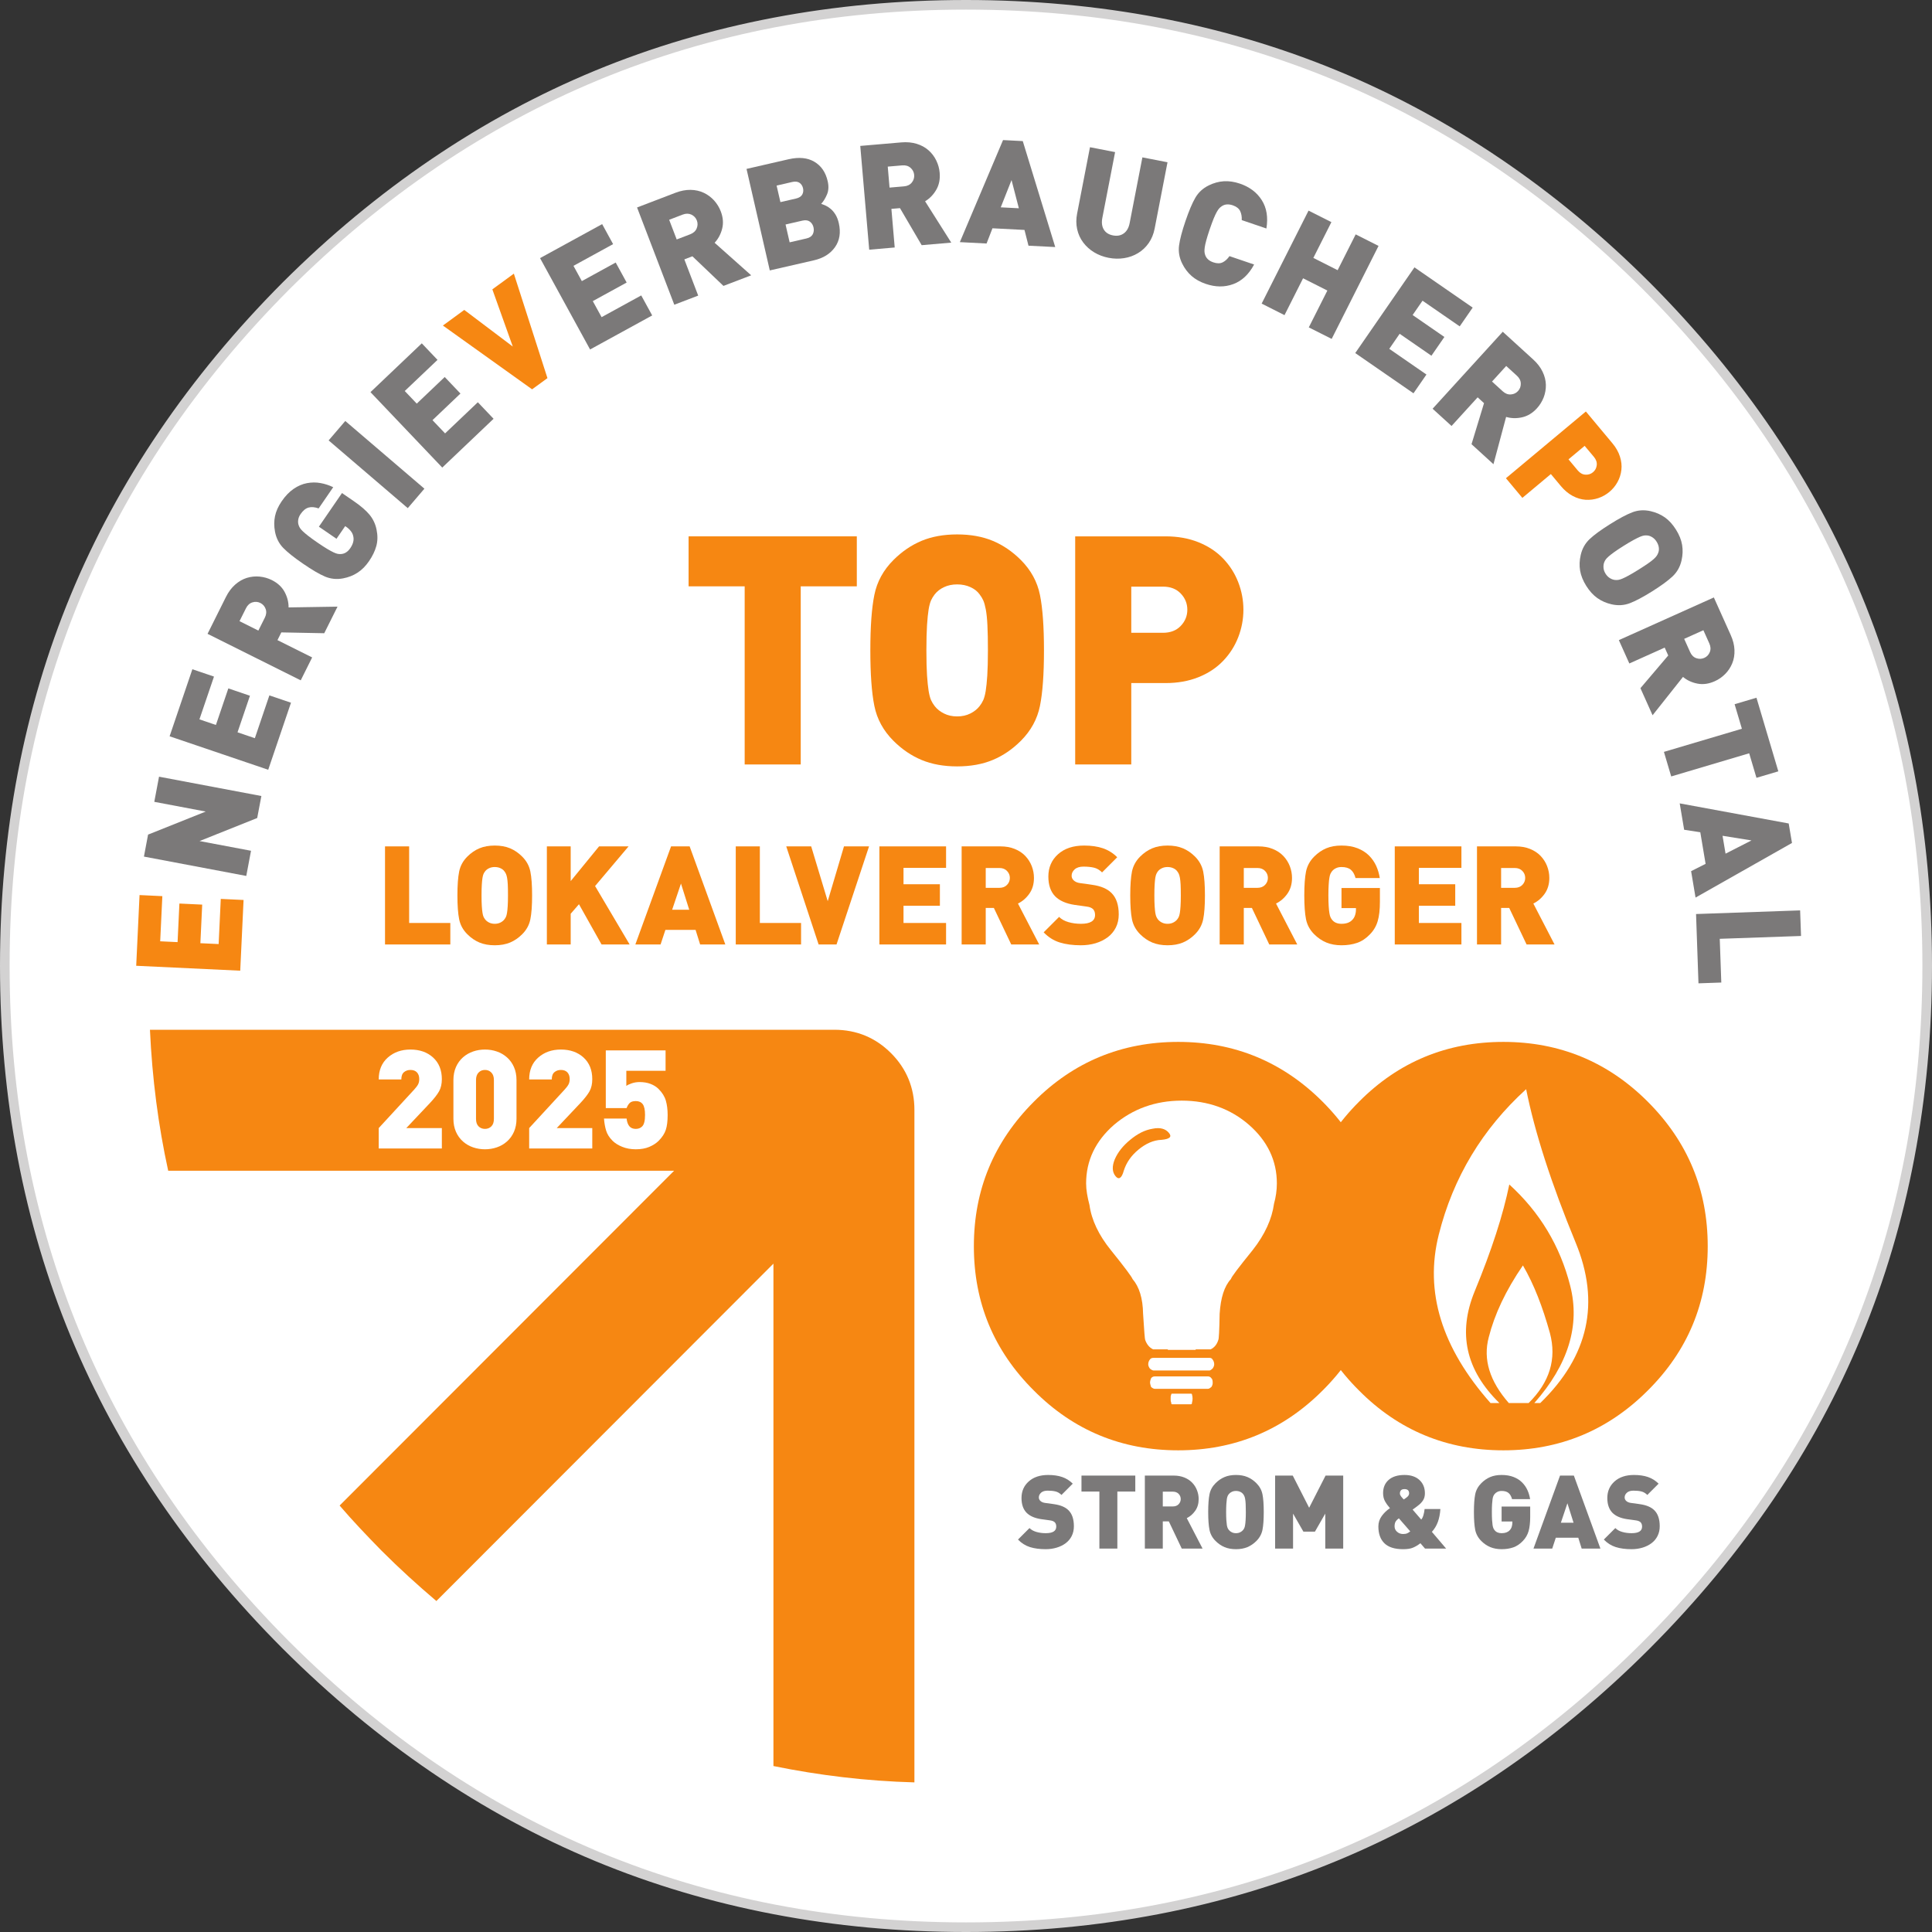 <?xml version="1.0" encoding="UTF-8"?>
<svg xmlns="http://www.w3.org/2000/svg" width="70" height="70" viewBox="0 0 70 70" fill="none">
  <rect x="0" y="0" width="70" height="70" fill="#333333" stroke="none"/>
  <g clip-path="url(#clip0_36_142)">
    <path d="M59.645 10.355C52.842 3.564 44.624 0.174 35 0.174C25.388 0.174 17.181 3.564 10.366 10.355C3.575 17.169 0.174 25.376 0.174 34.988C0.174 44.612 3.575 52.808 10.366 59.61C17.181 66.413 25.388 69.826 35 69.826C44.624 69.826 52.842 66.413 59.645 59.61C66.436 52.808 69.826 44.612 69.826 34.988C69.826 25.376 66.436 17.169 59.645 10.355Z" fill="white"></path>
    <path d="M35 70C30.196 70 25.677 69.135 21.567 67.43C17.463 65.727 13.653 63.137 10.243 59.733C6.846 56.33 4.261 52.525 2.563 48.424C0.862 44.318 0 39.798 0 34.988C0 30.183 0.862 25.664 2.563 21.556C4.262 17.45 6.846 13.641 10.243 10.232C13.651 6.836 17.46 4.254 21.567 2.557C25.674 0.86 30.193 -2.1141e-06 35 -2.1141e-06C39.814 -2.1141e-06 44.338 0.86 48.447 2.557C52.559 4.255 56.367 6.837 59.768 10.232C59.768 10.232 59.768 10.232 59.769 10.232C63.164 13.639 65.746 17.449 67.443 21.556C69.14 25.662 70 30.181 70 34.988C70 39.8 69.14 44.321 67.443 48.424C65.747 52.526 63.164 56.331 59.768 59.733C52.956 66.546 44.623 70 35 70ZM35 0.348C25.481 0.348 17.234 3.756 10.489 10.478C3.76 17.23 0.348 25.477 0.348 34.988C0.348 44.504 3.76 52.746 10.49 59.487C17.246 66.232 25.492 69.652 35 69.652C44.527 69.652 52.777 66.232 59.522 59.487C66.244 52.754 69.652 44.511 69.652 34.988C69.652 25.47 66.243 17.222 59.522 10.478C52.789 3.756 44.538 0.348 35 0.348Z" fill="#D3D2D2"></path>
    <path d="M5.433 37.31C5.514 39.075 5.735 40.781 6.094 42.418H24.424L12.305 54.549C12.781 55.106 13.292 55.64 13.814 56.174C14.464 56.824 15.126 57.428 15.811 58.008L28.023 45.784V63.987C29.672 64.323 31.378 64.532 33.131 64.579V40.212C33.131 39.423 32.852 38.726 32.283 38.157C31.726 37.6 31.041 37.31 30.229 37.31H5.433Z" fill="#F68712"></path>
    <path d="M13.95 34.22V30.666H14.824V33.441H16.316V34.22H13.95Z" fill="#F68712"></path>
    <path d="M19.216 33.306C19.175 33.513 19.076 33.694 18.919 33.85C18.786 33.983 18.64 34.083 18.48 34.15C18.32 34.216 18.136 34.249 17.926 34.249C17.716 34.249 17.532 34.216 17.372 34.15C17.212 34.083 17.066 33.983 16.933 33.85C16.776 33.694 16.677 33.513 16.636 33.306C16.594 33.1 16.573 32.812 16.573 32.443C16.573 32.073 16.594 31.785 16.636 31.579C16.677 31.373 16.776 31.191 16.933 31.035C17.066 30.902 17.212 30.802 17.372 30.735C17.532 30.669 17.716 30.636 17.926 30.636C18.136 30.636 18.32 30.669 18.48 30.735C18.64 30.802 18.786 30.902 18.919 31.035C19.076 31.191 19.175 31.373 19.216 31.579C19.258 31.785 19.279 32.073 19.279 32.443C19.279 32.812 19.258 33.1 19.216 33.306ZM18.398 32.051C18.393 31.949 18.384 31.868 18.373 31.806C18.361 31.745 18.348 31.697 18.333 31.664C18.318 31.631 18.299 31.599 18.275 31.569C18.242 31.522 18.195 31.485 18.133 31.457C18.072 31.428 18.003 31.414 17.926 31.414C17.849 31.414 17.781 31.428 17.721 31.457C17.661 31.485 17.613 31.522 17.577 31.569C17.553 31.599 17.534 31.631 17.519 31.664C17.504 31.697 17.492 31.744 17.482 31.804C17.472 31.864 17.463 31.945 17.457 32.048C17.45 32.151 17.447 32.283 17.447 32.443C17.447 32.602 17.45 32.732 17.457 32.832C17.463 32.932 17.472 33.013 17.482 33.074C17.492 33.136 17.504 33.183 17.519 33.216C17.534 33.249 17.553 33.281 17.577 33.311C17.613 33.358 17.661 33.396 17.721 33.426C17.781 33.456 17.849 33.471 17.926 33.471C18.003 33.471 18.071 33.456 18.131 33.426C18.191 33.396 18.239 33.358 18.275 33.311C18.299 33.281 18.318 33.249 18.333 33.216C18.348 33.183 18.36 33.136 18.37 33.077C18.38 33.017 18.389 32.936 18.395 32.834C18.402 32.733 18.405 32.602 18.405 32.443C18.405 32.283 18.403 32.152 18.398 32.051Z" fill="#F68712"></path>
    <path d="M21.795 34.22L20.977 32.762L20.677 33.107V34.22H19.814V30.666H20.677V31.924L21.705 30.666H22.774L21.561 32.103L22.813 34.22H21.795Z" fill="#F68712"></path>
    <path d="M25.367 34.22L25.202 33.691H24.109L23.934 34.22H23.02L24.314 30.666H24.987L26.28 34.22H25.367ZM24.673 32.013L24.353 32.962H24.972L24.673 32.013Z" fill="#F68712"></path>
    <path d="M26.658 34.22V30.666H27.531V33.441H29.024V34.22H26.658Z" fill="#F68712"></path>
    <path d="M30.309 34.22H29.66L28.487 30.666H29.391L29.99 32.652L30.579 30.666H31.487L30.309 34.22Z" fill="#F68712"></path>
    <path d="M31.862 34.22V30.666H34.278V31.444H32.736V32.038H34.054V32.817H32.736V33.441H34.278V34.22H31.862Z" fill="#F68712"></path>
    <path d="M36.639 34.22L36.01 32.897H35.715V34.22H34.842V30.666H36.249C36.439 30.666 36.611 30.696 36.764 30.758C36.917 30.82 37.045 30.904 37.148 31.012C37.251 31.121 37.329 31.244 37.383 31.382C37.436 31.52 37.462 31.662 37.462 31.809C37.462 32.032 37.407 32.222 37.295 32.38C37.184 32.538 37.047 32.657 36.883 32.737L37.652 34.22H36.639ZM36.486 31.557C36.418 31.485 36.326 31.449 36.209 31.449H35.715V32.168H36.209C36.326 32.168 36.418 32.132 36.486 32.061C36.555 31.989 36.589 31.905 36.589 31.809C36.589 31.712 36.555 31.628 36.486 31.557Z" fill="#F68712"></path>
    <path d="M40.429 33.606C40.359 33.745 40.261 33.863 40.135 33.958C40.008 34.052 39.862 34.125 39.696 34.175C39.529 34.225 39.351 34.249 39.162 34.249C38.869 34.249 38.613 34.215 38.395 34.147C38.177 34.079 37.984 33.957 37.814 33.78L38.373 33.221C38.459 33.308 38.573 33.371 38.715 33.411C38.856 33.451 39.007 33.471 39.167 33.471C39.506 33.471 39.676 33.364 39.676 33.151C39.676 33.062 39.652 32.992 39.606 32.942C39.556 32.892 39.478 32.86 39.371 32.847L39.162 32.817L38.942 32.787C38.626 32.74 38.388 32.636 38.228 32.473C38.065 32.303 37.984 32.065 37.984 31.759C37.984 31.429 38.101 31.16 38.335 30.95C38.57 30.74 38.885 30.636 39.281 30.636C39.541 30.636 39.768 30.669 39.963 30.735C40.157 30.802 40.33 30.91 40.479 31.06L39.93 31.609C39.84 31.519 39.742 31.462 39.636 31.437C39.529 31.412 39.403 31.399 39.256 31.399C39.117 31.399 39.01 31.433 38.937 31.499C38.864 31.566 38.827 31.642 38.827 31.729C38.827 31.792 38.85 31.847 38.897 31.893C38.954 31.95 39.035 31.985 39.142 31.998L39.336 32.023L39.571 32.058C39.884 32.102 40.117 32.2 40.27 32.353C40.446 32.526 40.534 32.785 40.534 33.131C40.534 33.308 40.499 33.466 40.429 33.606Z" fill="#F68712"></path>
    <path d="M43.594 33.306C43.552 33.513 43.453 33.694 43.297 33.85C43.164 33.983 43.018 34.083 42.858 34.15C42.698 34.216 42.514 34.249 42.304 34.249C42.094 34.249 41.91 34.216 41.75 34.15C41.59 34.083 41.444 33.983 41.31 33.85C41.154 33.694 41.055 33.513 41.013 33.306C40.972 33.1 40.951 32.812 40.951 32.443C40.951 32.073 40.972 31.785 41.013 31.579C41.055 31.373 41.154 31.191 41.31 31.035C41.444 30.902 41.59 30.802 41.75 30.735C41.91 30.669 42.094 30.636 42.304 30.636C42.514 30.636 42.698 30.669 42.858 30.735C43.018 30.802 43.164 30.902 43.297 31.035C43.453 31.191 43.552 31.373 43.594 31.579C43.636 31.785 43.657 32.073 43.657 32.443C43.657 32.812 43.636 33.1 43.594 33.306ZM42.776 32.051C42.77 31.949 42.762 31.868 42.751 31.806C42.739 31.745 42.725 31.697 42.711 31.664C42.696 31.631 42.676 31.599 42.653 31.569C42.62 31.522 42.572 31.485 42.511 31.457C42.449 31.428 42.38 31.414 42.304 31.414C42.227 31.414 42.159 31.428 42.099 31.457C42.039 31.485 41.991 31.522 41.954 31.569C41.931 31.599 41.912 31.631 41.897 31.664C41.882 31.697 41.87 31.744 41.859 31.804C41.85 31.864 41.841 31.945 41.835 32.048C41.828 32.151 41.825 32.283 41.825 32.443C41.825 32.602 41.828 32.732 41.835 32.832C41.841 32.932 41.85 33.013 41.859 33.074C41.87 33.136 41.882 33.183 41.897 33.216C41.912 33.249 41.931 33.281 41.954 33.311C41.991 33.358 42.039 33.396 42.099 33.426C42.159 33.456 42.227 33.471 42.304 33.471C42.38 33.471 42.449 33.456 42.508 33.426C42.568 33.396 42.617 33.358 42.653 33.311C42.676 33.281 42.696 33.249 42.711 33.216C42.725 33.183 42.738 33.136 42.748 33.077C42.758 33.017 42.766 32.936 42.773 32.834C42.78 32.733 42.783 32.602 42.783 32.443C42.783 32.283 42.781 32.152 42.776 32.051Z" fill="#F68712"></path>
    <path d="M45.988 34.22L45.359 32.897H45.065V34.22H44.191V30.666H45.599C45.788 30.666 45.96 30.696 46.113 30.758C46.266 30.82 46.394 30.904 46.497 31.012C46.6 31.121 46.679 31.244 46.732 31.382C46.785 31.52 46.812 31.662 46.812 31.809C46.812 32.032 46.756 32.222 46.645 32.38C46.533 32.538 46.396 32.657 46.233 32.737L47.002 34.22H45.988ZM45.836 31.557C45.768 31.485 45.675 31.449 45.559 31.449H45.065V32.168H45.559C45.675 32.168 45.768 32.132 45.836 32.061C45.904 31.989 45.938 31.905 45.938 31.809C45.938 31.712 45.904 31.628 45.836 31.557Z" fill="#F68712"></path>
    <path d="M49.917 33.373C49.864 33.555 49.771 33.714 49.638 33.85C49.495 34 49.339 34.104 49.171 34.162C49.003 34.22 48.815 34.249 48.605 34.249C48.402 34.249 48.22 34.216 48.058 34.15C47.897 34.083 47.749 33.983 47.616 33.85C47.46 33.694 47.361 33.513 47.319 33.306C47.278 33.1 47.257 32.812 47.257 32.443C47.257 32.073 47.278 31.785 47.319 31.579C47.361 31.373 47.46 31.191 47.616 31.035C47.749 30.902 47.895 30.802 48.053 30.735C48.211 30.669 48.395 30.636 48.605 30.636C48.825 30.636 49.017 30.668 49.184 30.733C49.35 30.798 49.489 30.886 49.601 30.997C49.712 31.109 49.8 31.235 49.863 31.374C49.926 31.514 49.969 31.661 49.992 31.814H49.114C49.077 31.677 49.02 31.576 48.942 31.512C48.864 31.447 48.751 31.414 48.605 31.414C48.528 31.414 48.461 31.428 48.403 31.457C48.344 31.485 48.297 31.522 48.26 31.569C48.237 31.599 48.218 31.631 48.203 31.664C48.188 31.697 48.176 31.744 48.166 31.804C48.156 31.864 48.147 31.945 48.141 32.048C48.134 32.151 48.13 32.283 48.13 32.443C48.13 32.602 48.134 32.733 48.141 32.834C48.147 32.936 48.156 33.017 48.166 33.079C48.176 33.141 48.188 33.189 48.203 33.224C48.218 33.259 48.237 33.291 48.26 33.321C48.337 33.421 48.452 33.471 48.605 33.471C48.778 33.471 48.907 33.424 48.994 33.331C49.041 33.285 49.075 33.228 49.096 33.161C49.118 33.095 49.129 33.025 49.129 32.952V32.902H48.605V32.173H49.997V32.667C49.997 32.957 49.971 33.192 49.917 33.373Z" fill="#F68712"></path>
    <path d="M50.535 34.22V30.666H52.95V31.444H51.408V32.038H52.726V32.817H51.408V33.441H52.95V34.22H50.535Z" fill="#F68712"></path>
    <path d="M55.311 34.22L54.682 32.897H54.388V34.22H53.514V30.666H54.922C55.111 30.666 55.283 30.696 55.436 30.758C55.589 30.82 55.717 30.904 55.82 31.012C55.923 31.121 56.002 31.244 56.055 31.382C56.108 31.52 56.135 31.662 56.135 31.809C56.135 32.032 56.079 32.222 55.968 32.38C55.856 32.538 55.719 32.657 55.556 32.737L56.324 34.22H55.311ZM55.159 31.557C55.091 31.485 54.998 31.449 54.882 31.449H54.388V32.168H54.882C54.998 32.168 55.091 32.132 55.159 32.061C55.227 31.989 55.261 31.905 55.261 31.809C55.261 31.712 55.227 31.628 55.159 31.557Z" fill="#F68712"></path>
    <path d="M29.012 21.244V27.698H26.981V21.244H24.949V19.433H31.044V21.244H29.012Z" fill="#F68712"></path>
    <path d="M37.68 25.574C37.583 26.054 37.353 26.475 36.99 26.839C36.68 27.149 36.34 27.381 35.968 27.535C35.597 27.69 35.167 27.768 34.679 27.768C34.192 27.768 33.762 27.69 33.391 27.535C33.02 27.381 32.679 27.149 32.369 26.839C32.006 26.475 31.775 26.054 31.679 25.574C31.582 25.094 31.534 24.424 31.534 23.565C31.534 22.706 31.582 22.037 31.679 21.557C31.775 21.077 32.006 20.656 32.369 20.292C32.679 19.982 33.02 19.75 33.391 19.595C33.762 19.441 34.192 19.363 34.679 19.363C35.167 19.363 35.597 19.441 35.968 19.595C36.34 19.75 36.68 19.982 36.99 20.292C37.353 20.656 37.583 21.077 37.68 21.557C37.777 22.037 37.825 22.706 37.825 23.565C37.825 24.424 37.777 25.094 37.68 25.574ZM35.776 22.654C35.765 22.418 35.745 22.229 35.718 22.085C35.691 21.942 35.66 21.832 35.626 21.754C35.591 21.677 35.546 21.604 35.492 21.534C35.415 21.426 35.304 21.338 35.161 21.273C35.018 21.207 34.858 21.174 34.679 21.174C34.501 21.174 34.343 21.207 34.204 21.273C34.064 21.338 33.952 21.426 33.867 21.534C33.813 21.604 33.768 21.677 33.733 21.754C33.699 21.832 33.67 21.94 33.646 22.079C33.623 22.219 33.604 22.409 33.588 22.648C33.573 22.888 33.565 23.194 33.565 23.565C33.565 23.937 33.573 24.239 33.588 24.471C33.604 24.703 33.623 24.891 33.646 25.034C33.67 25.177 33.699 25.287 33.733 25.365C33.768 25.442 33.813 25.516 33.867 25.585C33.952 25.694 34.064 25.783 34.204 25.852C34.343 25.922 34.501 25.957 34.679 25.957C34.858 25.957 35.016 25.922 35.156 25.852C35.295 25.783 35.407 25.694 35.492 25.585C35.546 25.516 35.591 25.442 35.626 25.365C35.66 25.287 35.69 25.179 35.713 25.04C35.736 24.9 35.755 24.713 35.771 24.477C35.786 24.241 35.794 23.937 35.794 23.565C35.794 23.194 35.788 22.89 35.776 22.654Z" fill="#F68712"></path>
    <path d="M44.865 23.084C44.741 23.405 44.559 23.691 44.319 23.942C44.079 24.194 43.781 24.392 43.425 24.535C43.069 24.678 42.671 24.749 42.23 24.749H40.988V27.698H38.956V19.433H42.23C42.671 19.433 43.069 19.504 43.425 19.647C43.781 19.791 44.079 19.988 44.319 20.239C44.559 20.491 44.741 20.777 44.865 21.098C44.989 21.42 45.051 21.751 45.051 22.091C45.051 22.432 44.989 22.762 44.865 23.084ZM42.781 21.505C42.622 21.338 42.408 21.255 42.137 21.255H40.988V22.927H42.137C42.408 22.927 42.622 22.844 42.781 22.677C42.94 22.511 43.019 22.316 43.019 22.091C43.019 21.867 42.94 21.671 42.781 21.505Z" fill="#F68712"></path>
    <path d="M8.704 35.17L4.935 34.992L5.056 32.43L5.882 32.469L5.804 34.105L6.434 34.135L6.5 32.737L7.326 32.776L7.26 34.174L7.922 34.205L7.999 32.569L8.825 32.608L8.704 35.17Z" fill="#F68712"></path>
    <path d="M9.319 29.638L7.23 30.473L9.095 30.825L8.923 31.737L5.215 31.036L5.365 30.239L7.454 29.404L5.59 29.052L5.762 28.141L9.47 28.841L9.319 29.638Z" fill="#7B7979"></path>
    <path d="M9.718 27.89L6.145 26.677L6.97 24.248L7.753 24.514L7.226 26.064L7.823 26.267L8.273 24.942L9.056 25.208L8.606 26.533L9.234 26.746L9.76 25.195L10.543 25.461L9.718 27.89Z" fill="#7B7979"></path>
    <path d="M11.748 22.943L10.193 22.913L10.053 23.193L11.31 23.82L10.896 24.65L7.52 22.965L8.187 21.627C8.277 21.447 8.388 21.299 8.519 21.183C8.65 21.067 8.791 20.985 8.943 20.938C9.095 20.892 9.249 20.876 9.405 20.891C9.561 20.906 9.709 20.948 9.848 21.017C10.06 21.123 10.215 21.267 10.312 21.447C10.409 21.628 10.457 21.815 10.456 22.008L12.229 21.98L11.748 22.943ZM9.146 21.825C9.046 21.856 8.968 21.926 8.913 22.037L8.678 22.506L9.361 22.847L9.596 22.378C9.651 22.267 9.661 22.163 9.625 22.064C9.589 21.965 9.526 21.893 9.434 21.847C9.342 21.801 9.246 21.794 9.146 21.825Z" fill="#7B7979"></path>
    <path d="M13.394 18.655C13.52 18.811 13.603 18.988 13.643 19.187C13.688 19.402 13.685 19.601 13.635 19.783C13.585 19.965 13.497 20.148 13.371 20.331C13.249 20.509 13.111 20.648 12.955 20.749C12.8 20.851 12.624 20.919 12.428 20.956C12.197 20.999 11.978 20.976 11.773 20.889C11.567 20.801 11.303 20.646 10.98 20.424C10.656 20.202 10.417 20.011 10.261 19.851C10.106 19.69 10.007 19.494 9.964 19.264C9.927 19.067 9.927 18.88 9.964 18.701C10.001 18.523 10.082 18.342 10.208 18.159C10.34 17.966 10.485 17.817 10.642 17.71C10.798 17.604 10.959 17.535 11.124 17.505C11.288 17.474 11.451 17.473 11.611 17.502C11.771 17.53 11.925 17.581 12.073 17.652L11.545 18.421C11.404 18.371 11.281 18.361 11.178 18.39C11.074 18.42 10.978 18.498 10.89 18.627C10.844 18.694 10.816 18.761 10.806 18.829C10.795 18.897 10.799 18.961 10.818 19.021C10.83 19.059 10.847 19.095 10.867 19.128C10.887 19.161 10.92 19.2 10.966 19.245C11.013 19.29 11.079 19.346 11.165 19.414C11.252 19.482 11.365 19.564 11.505 19.66C11.644 19.756 11.761 19.831 11.854 19.887C11.946 19.942 12.023 19.983 12.083 20.012C12.143 20.04 12.192 20.058 12.232 20.066C12.271 20.074 12.311 20.077 12.351 20.074C12.485 20.067 12.598 19.997 12.69 19.863C12.794 19.712 12.831 19.57 12.801 19.438C12.789 19.369 12.76 19.305 12.714 19.247C12.669 19.188 12.615 19.136 12.55 19.092L12.507 19.062L12.192 19.521L11.554 19.083L12.391 17.864L12.823 18.161C13.077 18.335 13.267 18.5 13.394 18.655Z" fill="#7B7979"></path>
    <path d="M14.774 18.411L11.907 15.957L12.51 15.253L15.377 17.706L14.774 18.411Z" fill="#7B7979"></path>
    <path d="M16.024 16.941L13.423 14.208L15.282 12.44L15.852 13.039L14.665 14.167L15.1 14.624L16.113 13.66L16.683 14.259L15.67 15.223L16.126 15.703L17.313 14.574L17.883 15.173L16.024 16.941Z" fill="#7B7979"></path>
    <path d="M19.835 13.7L19.279 14.106L16.047 11.795L16.821 11.229L18.579 12.556L17.839 10.484L18.618 9.915L19.835 13.7Z" fill="#F68712"></path>
    <path d="M21.38 12.662L19.567 9.352L21.817 8.12L22.214 8.845L20.778 9.632L21.081 10.185L22.308 9.512L22.705 10.237L21.478 10.91L21.797 11.491L23.233 10.704L23.63 11.429L21.38 12.662Z" fill="#7B7979"></path>
    <path d="M26.212 10.359L25.087 9.286L24.795 9.398L25.297 10.71L24.431 11.041L23.082 7.517L24.477 6.983C24.666 6.911 24.847 6.877 25.022 6.879C25.197 6.882 25.357 6.918 25.5 6.986C25.643 7.054 25.768 7.147 25.873 7.263C25.978 7.38 26.058 7.511 26.114 7.656C26.199 7.877 26.216 8.087 26.165 8.286C26.115 8.485 26.023 8.655 25.892 8.796L27.217 9.975L26.212 10.359ZM25.051 7.776C24.956 7.732 24.851 7.731 24.735 7.775L24.245 7.963L24.518 8.676L25.008 8.488C25.123 8.444 25.202 8.373 25.242 8.276C25.282 8.18 25.285 8.083 25.248 7.987C25.211 7.892 25.146 7.822 25.051 7.776Z" fill="#7B7979"></path>
    <path d="M30.254 8.954C30.084 9.195 29.83 9.353 29.493 9.431L27.891 9.798L27.048 6.12L28.572 5.77C28.948 5.684 29.259 5.714 29.506 5.861C29.754 6.007 29.915 6.242 29.989 6.566C30.031 6.748 30.022 6.909 29.963 7.047C29.904 7.186 29.834 7.299 29.753 7.386C29.816 7.408 29.875 7.432 29.93 7.457C29.984 7.483 30.042 7.521 30.103 7.573C30.163 7.624 30.22 7.692 30.272 7.776C30.323 7.86 30.363 7.962 30.391 8.083C30.469 8.424 30.423 8.714 30.254 8.954ZM28.97 6.625C28.904 6.579 28.815 6.568 28.701 6.594L28.138 6.724L28.276 7.323L28.839 7.194C28.952 7.168 29.028 7.119 29.067 7.049C29.105 6.979 29.114 6.902 29.095 6.819C29.076 6.737 29.035 6.672 28.97 6.625ZM29.343 8.03C29.275 7.98 29.185 7.968 29.071 7.994L28.462 8.134L28.61 8.78L29.219 8.64C29.333 8.614 29.409 8.563 29.448 8.487C29.486 8.411 29.496 8.328 29.475 8.238C29.455 8.149 29.41 8.079 29.343 8.03Z" fill="#7B7979"></path>
    <path d="M33.394 8.883L32.608 7.541L32.297 7.568L32.417 8.967L31.493 9.047L31.169 5.287L32.659 5.159C32.859 5.142 33.043 5.159 33.211 5.21C33.378 5.261 33.522 5.339 33.641 5.444C33.76 5.549 33.854 5.672 33.922 5.814C33.991 5.955 34.033 6.103 34.046 6.258C34.066 6.494 34.025 6.701 33.921 6.878C33.818 7.055 33.683 7.194 33.518 7.293L34.466 8.791L33.394 8.883ZM32.991 6.08C32.912 6.011 32.811 5.981 32.688 5.992L32.165 6.037L32.23 6.797L32.753 6.752C32.877 6.742 32.971 6.695 33.037 6.613C33.102 6.532 33.131 6.44 33.122 6.337C33.113 6.235 33.069 6.15 32.991 6.08Z" fill="#7B7979"></path>
    <path d="M37.264 8.902L37.119 8.331L35.959 8.271L35.745 8.823L34.777 8.773L36.342 5.075L37.057 5.112L38.233 8.951L37.264 8.902ZM36.65 6.524L36.259 7.512L36.915 7.546L36.65 6.524Z" fill="#7B7979"></path>
    <path d="M41.621 8.805C41.516 8.956 41.387 9.078 41.234 9.17C41.081 9.263 40.913 9.324 40.729 9.353C40.545 9.382 40.358 9.378 40.167 9.341C39.976 9.304 39.802 9.238 39.644 9.143C39.486 9.047 39.354 8.928 39.246 8.785C39.139 8.642 39.066 8.481 39.027 8.302C38.988 8.124 38.987 7.936 39.026 7.738L39.492 5.334L40.402 5.511L39.94 7.894C39.907 8.064 39.925 8.205 39.993 8.317C40.061 8.429 40.172 8.5 40.324 8.529C40.477 8.559 40.608 8.535 40.716 8.457C40.825 8.379 40.896 8.255 40.929 8.085L41.391 5.702L42.301 5.879L41.835 8.283C41.797 8.48 41.725 8.655 41.621 8.805Z" fill="#7B7979"></path>
    <path d="M44.682 10.294C44.371 10.409 44.039 10.406 43.688 10.286C43.484 10.217 43.313 10.121 43.173 9.999C43.034 9.877 42.92 9.726 42.832 9.547C42.728 9.336 42.691 9.12 42.719 8.898C42.748 8.676 42.826 8.38 42.952 8.009C43.079 7.638 43.198 7.355 43.311 7.162C43.423 6.969 43.585 6.821 43.795 6.717C43.975 6.629 44.157 6.579 44.342 6.567C44.527 6.556 44.721 6.584 44.926 6.654C45.277 6.774 45.541 6.974 45.718 7.254C45.895 7.535 45.95 7.876 45.884 8.279L44.991 7.975C44.997 7.847 44.977 7.737 44.932 7.645C44.887 7.553 44.798 7.484 44.664 7.438C44.51 7.386 44.377 7.397 44.267 7.471C44.233 7.493 44.203 7.519 44.175 7.549C44.148 7.579 44.119 7.622 44.087 7.678C44.054 7.735 44.017 7.814 43.974 7.917C43.932 8.021 43.884 8.151 43.83 8.308C43.777 8.465 43.736 8.597 43.707 8.703C43.678 8.809 43.659 8.894 43.65 8.96C43.641 9.026 43.638 9.079 43.641 9.12C43.644 9.16 43.652 9.199 43.665 9.237C43.708 9.364 43.806 9.453 43.96 9.505C44.094 9.551 44.206 9.551 44.298 9.506C44.39 9.461 44.473 9.385 44.546 9.28L45.439 9.584C45.246 9.943 44.994 10.18 44.682 10.294Z" fill="#7B7979"></path>
    <path d="M47.42 11.862L48.093 10.527L47.213 10.083L46.54 11.418L45.712 11L47.411 7.631L48.239 8.048L47.585 9.345L48.465 9.789L49.119 8.492L49.947 8.91L48.249 12.279L47.42 11.862Z" fill="#7B7979"></path>
    <path d="M49.103 12.792L51.248 9.687L53.358 11.145L52.888 11.825L51.541 10.895L51.182 11.414L52.333 12.209L51.863 12.889L50.712 12.094L50.336 12.639L51.683 13.57L51.213 14.25L49.103 12.792Z" fill="#7B7979"></path>
    <path d="M53.316 16.094L53.769 14.607L53.538 14.396L52.592 15.434L51.906 14.809L54.448 12.02L55.553 13.027C55.702 13.163 55.814 13.309 55.89 13.467C55.966 13.625 56.006 13.783 56.01 13.942C56.013 14.101 55.986 14.253 55.93 14.4C55.872 14.546 55.792 14.677 55.687 14.792C55.528 14.967 55.347 15.076 55.147 15.12C54.946 15.165 54.754 15.16 54.569 15.106L54.111 16.819L53.316 16.094ZM55.101 13.896C55.099 13.791 55.052 13.697 54.961 13.614L54.573 13.26L54.059 13.824L54.447 14.178C54.538 14.261 54.636 14.299 54.741 14.291C54.846 14.284 54.932 14.243 55.002 14.167C55.07 14.091 55.104 14.001 55.101 13.896Z" fill="#7B7979"></path>
    <path d="M57.909 18.048C57.76 18.098 57.607 18.118 57.449 18.108C57.29 18.097 57.134 18.05 56.98 17.968C56.825 17.885 56.684 17.766 56.554 17.612L56.191 17.176L55.158 18.039L54.563 17.327L57.459 14.909L58.417 16.056C58.547 16.21 58.638 16.371 58.692 16.538C58.746 16.704 58.764 16.866 58.746 17.024C58.728 17.182 58.681 17.329 58.605 17.467C58.529 17.604 58.431 17.723 58.312 17.822C58.192 17.922 58.058 17.997 57.909 18.048ZM57.853 16.855C57.865 16.751 57.831 16.651 57.752 16.556L57.415 16.154L56.83 16.643L57.166 17.046C57.245 17.14 57.337 17.192 57.442 17.198C57.547 17.205 57.638 17.176 57.717 17.11C57.796 17.044 57.841 16.96 57.853 16.855Z" fill="#F68712"></path>
    <path d="M59.05 21.856C58.841 21.935 58.622 21.948 58.393 21.896C58.199 21.852 58.026 21.776 57.876 21.67C57.726 21.564 57.592 21.417 57.473 21.228C57.355 21.04 57.281 20.855 57.25 20.674C57.22 20.492 57.227 20.304 57.272 20.11C57.324 19.881 57.431 19.689 57.593 19.535C57.755 19.381 58.002 19.2 58.335 18.992C58.667 18.783 58.937 18.64 59.146 18.56C59.355 18.481 59.574 18.468 59.803 18.52C59.998 18.565 60.171 18.64 60.321 18.746C60.471 18.852 60.605 19 60.723 19.188C60.842 19.377 60.916 19.562 60.946 19.743C60.977 19.924 60.969 20.112 60.925 20.307C60.873 20.536 60.765 20.727 60.603 20.881C60.441 21.035 60.194 21.216 59.862 21.425C59.53 21.633 59.259 21.777 59.05 21.856ZM59.717 20.411C59.805 20.349 59.874 20.296 59.923 20.251C59.972 20.205 60.007 20.167 60.028 20.134C60.05 20.102 60.067 20.067 60.081 20.029C60.104 19.973 60.111 19.909 60.102 19.838C60.093 19.767 60.066 19.697 60.023 19.628C59.98 19.559 59.929 19.506 59.869 19.468C59.81 19.43 59.749 19.407 59.687 19.401C59.647 19.397 59.607 19.398 59.569 19.403C59.531 19.408 59.482 19.423 59.422 19.448C59.363 19.473 59.285 19.512 59.188 19.564C59.092 19.616 58.971 19.687 58.828 19.777C58.684 19.867 58.569 19.944 58.483 20.006C58.397 20.068 58.329 20.121 58.28 20.165C58.23 20.209 58.194 20.247 58.173 20.279C58.151 20.311 58.134 20.346 58.12 20.384C58.099 20.443 58.092 20.508 58.099 20.579C58.105 20.65 58.13 20.72 58.174 20.789C58.217 20.858 58.269 20.91 58.33 20.947C58.39 20.984 58.452 21.006 58.515 21.013C58.555 21.017 58.594 21.016 58.632 21.011C58.671 21.006 58.72 20.99 58.779 20.966C58.838 20.941 58.916 20.903 59.011 20.851C59.106 20.8 59.225 20.729 59.369 20.639C59.512 20.549 59.629 20.473 59.717 20.411Z" fill="#7B7979"></path>
    <path d="M59.436 24.934L60.443 23.749L60.315 23.464L59.034 24.039L58.654 23.193L62.096 21.647L62.708 23.01C62.791 23.194 62.836 23.374 62.843 23.549C62.85 23.724 62.823 23.885 62.763 24.032C62.703 24.178 62.618 24.308 62.508 24.419C62.397 24.531 62.271 24.619 62.129 24.682C61.913 24.779 61.704 24.808 61.503 24.769C61.301 24.73 61.126 24.649 60.978 24.526L59.876 25.915L59.436 24.934ZM61.949 23.628C61.988 23.53 61.983 23.425 61.932 23.313L61.717 22.834L61.021 23.147L61.236 23.625C61.286 23.738 61.361 23.812 61.46 23.847C61.559 23.882 61.656 23.878 61.749 23.837C61.842 23.795 61.909 23.725 61.949 23.628Z" fill="#7B7979"></path>
    <path d="M63.376 27.293L60.551 28.132L60.287 27.242L63.112 26.404L62.848 25.515L63.64 25.28L64.432 27.947L63.64 28.182L63.376 27.293Z" fill="#7B7979"></path>
    <path d="M61.272 31.564L61.797 31.299L61.605 30.154L61.02 30.064L60.859 29.108L64.808 29.836L64.927 30.542L61.433 32.521L61.272 31.564ZM63.46 30.45L62.411 30.282L62.52 30.93L63.46 30.45Z" fill="#7B7979"></path>
    <path d="M61.451 33.117L65.222 32.985L65.255 33.912L62.31 34.015L62.366 35.599L61.539 35.628L61.451 33.117Z" fill="#7B7979"></path>
    <path d="M59.7 39.915C58.256 38.471 56.507 37.75 54.471 37.75C52.425 37.75 50.676 38.471 49.242 39.915C47.789 41.368 47.067 43.108 47.067 45.154C47.067 47.199 47.789 48.939 49.242 50.383C50.676 51.827 52.425 52.548 54.471 52.548C56.507 52.548 58.256 51.827 59.7 50.383C61.153 48.939 61.874 47.199 61.874 45.154C61.874 43.108 61.153 41.368 59.7 39.915Z" fill="#F68712"></path>
    <path d="M38.831 55.651C38.779 55.755 38.706 55.842 38.612 55.913C38.518 55.983 38.409 56.037 38.285 56.074C38.161 56.111 38.029 56.13 37.887 56.13C37.669 56.13 37.479 56.105 37.317 56.054C37.155 56.003 37.011 55.912 36.884 55.781L37.3 55.365C37.365 55.429 37.45 55.476 37.555 55.506C37.66 55.536 37.772 55.55 37.891 55.55C38.144 55.55 38.27 55.471 38.27 55.313C38.27 55.246 38.253 55.194 38.218 55.157C38.181 55.12 38.123 55.096 38.043 55.086L37.887 55.064L37.724 55.042C37.489 55.007 37.312 54.929 37.193 54.808C37.071 54.681 37.011 54.504 37.011 54.276C37.011 54.031 37.098 53.831 37.273 53.675C37.447 53.519 37.682 53.441 37.977 53.441C38.17 53.441 38.339 53.465 38.484 53.515C38.629 53.564 38.757 53.645 38.868 53.756L38.459 54.165C38.393 54.098 38.319 54.055 38.24 54.037C38.161 54.018 38.067 54.009 37.958 54.009C37.854 54.009 37.775 54.034 37.72 54.083C37.666 54.133 37.639 54.19 37.639 54.254C37.639 54.301 37.656 54.342 37.691 54.377C37.733 54.419 37.793 54.445 37.873 54.455L38.017 54.473L38.192 54.499C38.425 54.532 38.598 54.605 38.712 54.718C38.843 54.847 38.909 55.04 38.909 55.298C38.909 55.429 38.883 55.547 38.831 55.651Z" fill="#7B7979"></path>
    <path d="M40.484 54.042V56.108H39.833V54.042H39.184V53.463H41.134V54.042H40.484Z" fill="#7B7979"></path>
    <path d="M42.817 56.108L42.349 55.123H42.13V56.108H41.48V53.463H42.527C42.668 53.463 42.796 53.486 42.91 53.532C43.024 53.578 43.119 53.641 43.196 53.721C43.273 53.802 43.331 53.893 43.37 53.996C43.41 54.099 43.43 54.205 43.43 54.314C43.43 54.48 43.388 54.621 43.305 54.739C43.222 54.857 43.12 54.945 42.999 55.005L43.571 56.108H42.817ZM42.704 54.126C42.653 54.073 42.584 54.046 42.497 54.046H42.13V54.581H42.497C42.584 54.581 42.653 54.554 42.704 54.501C42.754 54.448 42.78 54.385 42.78 54.314C42.78 54.242 42.754 54.179 42.704 54.126Z" fill="#7B7979"></path>
    <path d="M45.742 55.428C45.711 55.581 45.637 55.717 45.521 55.833C45.422 55.932 45.313 56.006 45.194 56.056C45.075 56.105 44.938 56.13 44.782 56.13C44.626 56.13 44.488 56.105 44.37 56.056C44.251 56.006 44.142 55.932 44.043 55.833C43.926 55.717 43.852 55.581 43.822 55.428C43.791 55.274 43.775 55.06 43.775 54.785C43.775 54.51 43.791 54.296 43.822 54.143C43.852 53.989 43.926 53.854 44.043 53.738C44.142 53.639 44.251 53.564 44.37 53.515C44.488 53.465 44.626 53.441 44.782 53.441C44.938 53.441 45.075 53.465 45.194 53.515C45.313 53.564 45.422 53.639 45.521 53.738C45.637 53.854 45.711 53.989 45.742 54.143C45.773 54.296 45.788 54.51 45.788 54.785C45.788 55.06 45.773 55.274 45.742 55.428ZM45.133 54.494C45.129 54.418 45.123 54.358 45.114 54.312C45.106 54.266 45.096 54.23 45.085 54.206C45.074 54.181 45.059 54.157 45.042 54.135C45.017 54.101 44.982 54.073 44.936 54.052C44.89 54.031 44.839 54.02 44.782 54.02C44.725 54.02 44.674 54.031 44.63 54.052C44.585 54.073 44.549 54.101 44.522 54.135C44.505 54.157 44.49 54.181 44.479 54.206C44.468 54.23 44.459 54.265 44.451 54.31C44.444 54.355 44.438 54.415 44.433 54.492C44.428 54.569 44.425 54.666 44.425 54.785C44.425 54.904 44.428 55.001 44.433 55.075C44.438 55.149 44.444 55.209 44.451 55.255C44.459 55.301 44.468 55.336 44.479 55.361C44.49 55.386 44.505 55.409 44.522 55.432C44.549 55.466 44.585 55.495 44.63 55.517C44.674 55.539 44.725 55.55 44.782 55.55C44.839 55.55 44.89 55.539 44.934 55.517C44.979 55.495 45.015 55.466 45.042 55.432C45.059 55.409 45.074 55.386 45.085 55.361C45.096 55.336 45.105 55.302 45.112 55.257C45.12 55.212 45.126 55.153 45.131 55.077C45.136 55.001 45.139 54.904 45.139 54.785C45.139 54.666 45.137 54.569 45.133 54.494Z" fill="#7B7979"></path>
    <path d="M48.017 56.108V54.841L47.642 55.495H47.225L46.85 54.841V56.108H46.2V53.463H46.839L47.433 54.629L48.028 53.463H48.667V56.108H48.017Z" fill="#7B7979"></path>
    <path d="M51.449 55.926C51.36 55.993 51.273 56.043 51.187 56.078C51.102 56.113 50.985 56.13 50.836 56.13C50.532 56.13 50.306 56.059 50.16 55.916C50.014 55.774 49.941 55.57 49.941 55.305C49.941 55.167 49.982 55.041 50.063 54.928C50.145 54.816 50.244 54.721 50.361 54.644C50.289 54.562 50.229 54.48 50.182 54.395C50.135 54.311 50.112 54.212 50.112 54.098C50.112 53.897 50.179 53.738 50.314 53.619C50.449 53.5 50.641 53.441 50.888 53.441C51.118 53.441 51.299 53.502 51.431 53.624C51.562 53.747 51.627 53.907 51.627 54.105C51.627 54.202 51.606 54.286 51.562 54.356C51.519 54.427 51.454 54.494 51.367 54.559C51.347 54.574 51.32 54.595 51.284 54.622C51.248 54.649 51.214 54.674 51.182 54.696L51.494 55.057C51.528 55.017 51.556 54.962 51.575 54.891C51.595 54.821 51.609 54.748 51.616 54.674H52.188C52.176 54.852 52.145 55.009 52.096 55.144C52.046 55.279 51.974 55.398 51.88 55.502L52.396 56.108H51.631L51.464 55.914L51.449 55.926ZM50.684 55.012C50.624 55.054 50.584 55.097 50.561 55.14C50.539 55.183 50.528 55.237 50.528 55.302C50.528 55.381 50.558 55.447 50.619 55.5C50.68 55.554 50.752 55.58 50.836 55.58C50.898 55.58 50.948 55.572 50.987 55.554C51.025 55.537 51.062 55.513 51.096 55.484L50.684 55.012ZM50.888 53.953C50.829 53.953 50.786 53.967 50.76 53.996C50.734 54.024 50.721 54.063 50.721 54.113C50.721 54.145 50.735 54.179 50.762 54.215C50.789 54.251 50.82 54.286 50.855 54.321L50.862 54.328C50.872 54.321 50.887 54.31 50.907 54.297C50.927 54.283 50.941 54.273 50.952 54.265C51.021 54.216 51.055 54.164 51.055 54.109C51.055 54.005 51 53.953 50.888 53.953Z" fill="#7B7979"></path>
    <path d="M55.383 55.478C55.343 55.613 55.274 55.731 55.175 55.833C55.069 55.944 54.953 56.022 54.828 56.065C54.703 56.108 54.562 56.13 54.406 56.13C54.255 56.13 54.119 56.105 53.999 56.056C53.879 56.006 53.769 55.932 53.67 55.833C53.554 55.717 53.48 55.581 53.449 55.428C53.419 55.274 53.403 55.06 53.403 54.785C53.403 54.51 53.419 54.296 53.449 54.143C53.48 53.989 53.554 53.854 53.67 53.738C53.769 53.639 53.878 53.564 53.995 53.515C54.113 53.465 54.25 53.441 54.406 53.441C54.569 53.441 54.713 53.465 54.837 53.513C54.961 53.561 55.064 53.627 55.147 53.71C55.23 53.793 55.295 53.886 55.342 53.99C55.389 54.094 55.421 54.203 55.439 54.317H54.785C54.758 54.216 54.715 54.141 54.657 54.093C54.599 54.044 54.515 54.02 54.406 54.02C54.349 54.02 54.299 54.031 54.256 54.052C54.212 54.073 54.177 54.101 54.15 54.135C54.132 54.157 54.118 54.181 54.107 54.206C54.096 54.23 54.087 54.265 54.079 54.31C54.072 54.355 54.066 54.415 54.061 54.492C54.056 54.569 54.053 54.666 54.053 54.785C54.053 54.904 54.056 55.001 54.061 55.077C54.066 55.153 54.072 55.213 54.079 55.259C54.087 55.305 54.096 55.341 54.107 55.367C54.118 55.393 54.132 55.417 54.15 55.439C54.207 55.513 54.292 55.55 54.406 55.55C54.535 55.55 54.631 55.516 54.696 55.447C54.73 55.412 54.756 55.37 54.772 55.32C54.788 55.271 54.796 55.219 54.796 55.164V55.127H54.406V54.585H55.442V54.952C55.442 55.168 55.422 55.343 55.383 55.478Z" fill="#7B7979"></path>
    <path d="M57.307 56.108L57.184 55.714H56.37L56.24 56.108H55.561L56.523 53.463H57.024L57.986 56.108H57.307ZM56.79 54.466L56.553 55.172H57.013L56.79 54.466Z" fill="#7B7979"></path>
    <path d="M60.056 55.651C60.005 55.755 59.931 55.842 59.837 55.913C59.743 55.983 59.634 56.037 59.511 56.074C59.387 56.111 59.254 56.13 59.113 56.13C58.895 56.13 58.705 56.105 58.543 56.054C58.381 56.003 58.236 55.912 58.11 55.781L58.526 55.365C58.59 55.429 58.675 55.476 58.781 55.506C58.886 55.536 58.998 55.55 59.117 55.55C59.369 55.55 59.496 55.471 59.496 55.313C59.496 55.246 59.478 55.194 59.444 55.157C59.407 55.12 59.348 55.096 59.269 55.086L59.113 55.064L58.95 55.042C58.714 55.007 58.537 54.929 58.418 54.808C58.297 54.681 58.236 54.504 58.236 54.276C58.236 54.031 58.324 53.831 58.498 53.675C58.673 53.519 58.907 53.441 59.202 53.441C59.395 53.441 59.564 53.465 59.709 53.515C59.854 53.564 59.982 53.645 60.094 53.756L59.685 54.165C59.618 54.098 59.545 54.055 59.466 54.037C59.387 54.018 59.293 54.009 59.184 54.009C59.08 54.009 59 54.034 58.946 54.083C58.891 54.133 58.864 54.19 58.864 54.254C58.864 54.301 58.881 54.342 58.916 54.377C58.958 54.419 59.019 54.445 59.098 54.455L59.243 54.473L59.418 54.499C59.65 54.532 59.824 54.605 59.938 54.718C60.069 54.847 60.135 55.04 60.135 55.298C60.135 55.429 60.109 55.547 60.056 55.651Z" fill="#7B7979"></path>
    <path d="M57.089 45.023C56.209 42.889 55.609 41.033 55.295 39.463C53.717 40.898 52.65 42.656 52.129 44.736C51.609 46.799 52.228 48.826 54.004 50.835H54.326C53.107 49.642 52.811 48.297 53.429 46.79C54.048 45.292 54.461 44.01 54.685 42.916C55.788 43.92 56.524 45.14 56.891 46.584C57.259 48.019 56.82 49.445 55.591 50.835H55.806C57.564 49.131 57.985 47.194 57.089 45.023Z" fill="white"></path>
    <path d="M53.941 48.449C53.725 49.256 53.977 50.046 54.667 50.835H55.385C56.147 50.081 56.407 49.238 56.156 48.297C55.896 47.364 55.582 46.539 55.178 45.849C54.55 46.763 54.147 47.633 53.941 48.449Z" fill="white"></path>
    <path d="M47.918 39.915C46.474 38.472 44.725 37.75 42.689 37.75C40.644 37.75 38.895 38.472 37.46 39.915C36.007 41.369 35.285 43.109 35.285 45.154C35.285 47.199 36.007 48.939 37.46 50.383C38.895 51.827 40.644 52.548 42.689 52.548C44.725 52.548 46.474 51.827 47.918 50.383C49.371 48.939 50.093 47.199 50.093 45.154C50.093 43.109 49.371 41.369 47.918 39.915Z" fill="#F68712"></path>
    <path d="M43.825 49.656C43.863 49.646 43.9 49.618 43.938 49.581C43.975 49.525 43.993 49.478 43.993 49.431C43.993 49.375 43.975 49.31 43.938 49.263C43.909 49.217 43.881 49.198 43.825 49.198H41.79C41.733 49.198 41.687 49.217 41.659 49.263C41.621 49.31 41.603 49.375 41.603 49.431C41.603 49.478 41.621 49.525 41.659 49.581C41.696 49.618 41.743 49.646 41.79 49.656H43.825Z" fill="white"></path>
    <path d="M43.891 49.936C43.863 49.898 43.825 49.87 43.769 49.87H41.836C41.78 49.87 41.733 49.898 41.706 49.936C41.687 49.982 41.668 50.038 41.668 50.104C41.668 50.132 41.687 50.188 41.706 50.253C41.752 50.291 41.799 50.319 41.836 50.319H43.769C43.807 50.319 43.844 50.291 43.891 50.253C43.928 50.197 43.938 50.151 43.938 50.104C43.938 50.029 43.928 49.964 43.891 49.936Z" fill="white"></path>
    <path d="M43.153 50.496H42.462C42.443 50.496 42.434 50.505 42.434 50.542C42.415 50.561 42.415 50.608 42.415 50.673C42.415 50.739 42.415 50.786 42.434 50.804C42.434 50.851 42.443 50.879 42.462 50.879H43.153C43.181 50.879 43.19 50.851 43.19 50.804C43.2 50.786 43.209 50.739 43.209 50.673C43.209 50.608 43.2 50.561 43.19 50.542C43.19 50.505 43.181 50.496 43.153 50.496Z" fill="white"></path>
    <path d="M45.254 40.756C44.591 40.177 43.769 39.878 42.817 39.878C41.864 39.878 41.042 40.177 40.361 40.756C39.688 41.344 39.352 42.054 39.352 42.876C39.352 43.119 39.399 43.37 39.474 43.66C39.548 44.202 39.81 44.753 40.249 45.295C40.762 45.929 41.014 46.275 41.033 46.34C41.276 46.62 41.407 47.041 41.416 47.601C41.453 48.217 41.481 48.526 41.491 48.544C41.547 48.703 41.64 48.824 41.78 48.89H42.313V48.908H43.321V48.89H43.863C44.003 48.824 44.096 48.703 44.143 48.544C44.161 48.526 44.18 48.217 44.19 47.601C44.227 47.022 44.358 46.602 44.6 46.34C44.61 46.275 44.871 45.929 45.385 45.295C45.833 44.725 46.085 44.164 46.16 43.613C46.225 43.38 46.263 43.128 46.263 42.876C46.263 42.054 45.926 41.344 45.254 40.756ZM42.088 41.298C41.789 41.307 41.51 41.438 41.248 41.653C40.977 41.877 40.809 42.129 40.716 42.418C40.641 42.698 40.529 42.755 40.417 42.614C40.295 42.465 40.286 42.259 40.389 42.007C40.501 41.746 40.688 41.512 40.949 41.298C41.22 41.073 41.481 40.942 41.761 40.896C42.032 40.84 42.228 40.896 42.35 41.045C42.471 41.185 42.387 41.27 42.088 41.298Z" fill="white"></path>
    <path d="M13.722 41.611V40.872L15.01 39.474C15.077 39.401 15.123 39.338 15.15 39.285C15.177 39.232 15.19 39.168 15.19 39.095C15.19 38.995 15.162 38.915 15.108 38.855C15.053 38.796 14.974 38.766 14.87 38.766C14.781 38.766 14.703 38.792 14.638 38.846C14.573 38.899 14.541 38.987 14.541 39.11H13.722C13.722 38.774 13.832 38.509 14.052 38.316C14.271 38.123 14.544 38.027 14.87 38.027C15.207 38.027 15.48 38.123 15.692 38.316C15.903 38.509 16.009 38.771 16.009 39.1C16.009 39.273 15.975 39.42 15.909 39.539C15.842 39.659 15.729 39.804 15.569 39.974L14.721 40.872H16.009V41.611H13.722Z" fill="white"></path>
    <path d="M18.622 41.007C18.56 41.147 18.475 41.264 18.367 41.359C18.259 41.454 18.137 41.525 18 41.571C17.864 41.617 17.721 41.641 17.571 41.641C17.421 41.641 17.278 41.617 17.142 41.571C17.005 41.525 16.883 41.454 16.775 41.359C16.667 41.264 16.582 41.147 16.52 41.007C16.459 40.867 16.428 40.709 16.428 40.533V39.135C16.428 38.959 16.459 38.801 16.52 38.661C16.582 38.521 16.667 38.404 16.775 38.309C16.883 38.214 17.005 38.144 17.142 38.097C17.278 38.05 17.421 38.027 17.571 38.027C17.721 38.027 17.864 38.05 18 38.097C18.137 38.144 18.259 38.214 18.367 38.309C18.475 38.404 18.56 38.521 18.622 38.661C18.683 38.801 18.714 38.959 18.714 39.135V40.533C18.714 40.709 18.683 40.867 18.622 41.007ZM17.895 39.135C17.895 39.015 17.865 38.924 17.803 38.861C17.742 38.797 17.664 38.766 17.571 38.766C17.478 38.766 17.401 38.797 17.339 38.861C17.277 38.924 17.247 39.015 17.247 39.135V40.538C17.247 40.658 17.277 40.748 17.339 40.81C17.401 40.871 17.478 40.902 17.571 40.902C17.664 40.902 17.742 40.871 17.803 40.81C17.865 40.748 17.895 40.658 17.895 40.538V39.135Z" fill="white"></path>
    <path d="M19.173 41.611V40.872L20.461 39.474C20.528 39.401 20.574 39.338 20.601 39.285C20.628 39.232 20.641 39.168 20.641 39.095C20.641 38.995 20.613 38.915 20.559 38.855C20.504 38.796 20.424 38.766 20.321 38.766C20.232 38.766 20.154 38.792 20.089 38.846C20.024 38.899 19.992 38.987 19.992 39.11H19.173C19.173 38.774 19.283 38.509 19.503 38.316C19.722 38.123 19.995 38.027 20.321 38.027C20.657 38.027 20.931 38.123 21.143 38.316C21.354 38.509 21.459 38.771 21.459 39.1C21.459 39.273 21.426 39.42 21.36 39.539C21.293 39.659 21.18 39.804 21.02 39.974L20.172 40.872H21.459V41.611H19.173Z" fill="white"></path>
    <path d="M24.123 40.937C24.078 41.074 23.99 41.207 23.861 41.337C23.774 41.423 23.662 41.495 23.524 41.554C23.386 41.612 23.223 41.641 23.037 41.641C22.854 41.641 22.689 41.611 22.543 41.551C22.396 41.491 22.28 41.418 22.193 41.331C22.08 41.218 22.004 41.099 21.964 40.972C21.924 40.846 21.897 40.698 21.884 40.528H22.703C22.716 40.648 22.749 40.74 22.802 40.805C22.856 40.87 22.934 40.902 23.037 40.902C23.13 40.902 23.207 40.872 23.267 40.812C23.337 40.742 23.371 40.605 23.371 40.398C23.371 40.212 23.343 40.081 23.287 40.006C23.23 39.931 23.147 39.894 23.037 39.894C22.934 39.894 22.859 39.918 22.812 39.966C22.766 40.014 22.729 40.075 22.703 40.148H21.949V38.057H24.115V38.796H22.693V39.345C22.736 39.312 22.802 39.28 22.892 39.25C22.982 39.22 23.075 39.205 23.172 39.205C23.322 39.205 23.455 39.227 23.571 39.272C23.688 39.317 23.784 39.378 23.861 39.455C23.994 39.588 24.082 39.729 24.125 39.879C24.168 40.029 24.19 40.202 24.19 40.398C24.19 40.621 24.168 40.801 24.123 40.937Z" fill="white"></path>
  </g>
  <defs>
    <clipPath id="clip0_36_142">
      <rect width="70" height="70" fill="white"></rect>
    </clipPath>
  </defs>
</svg>
